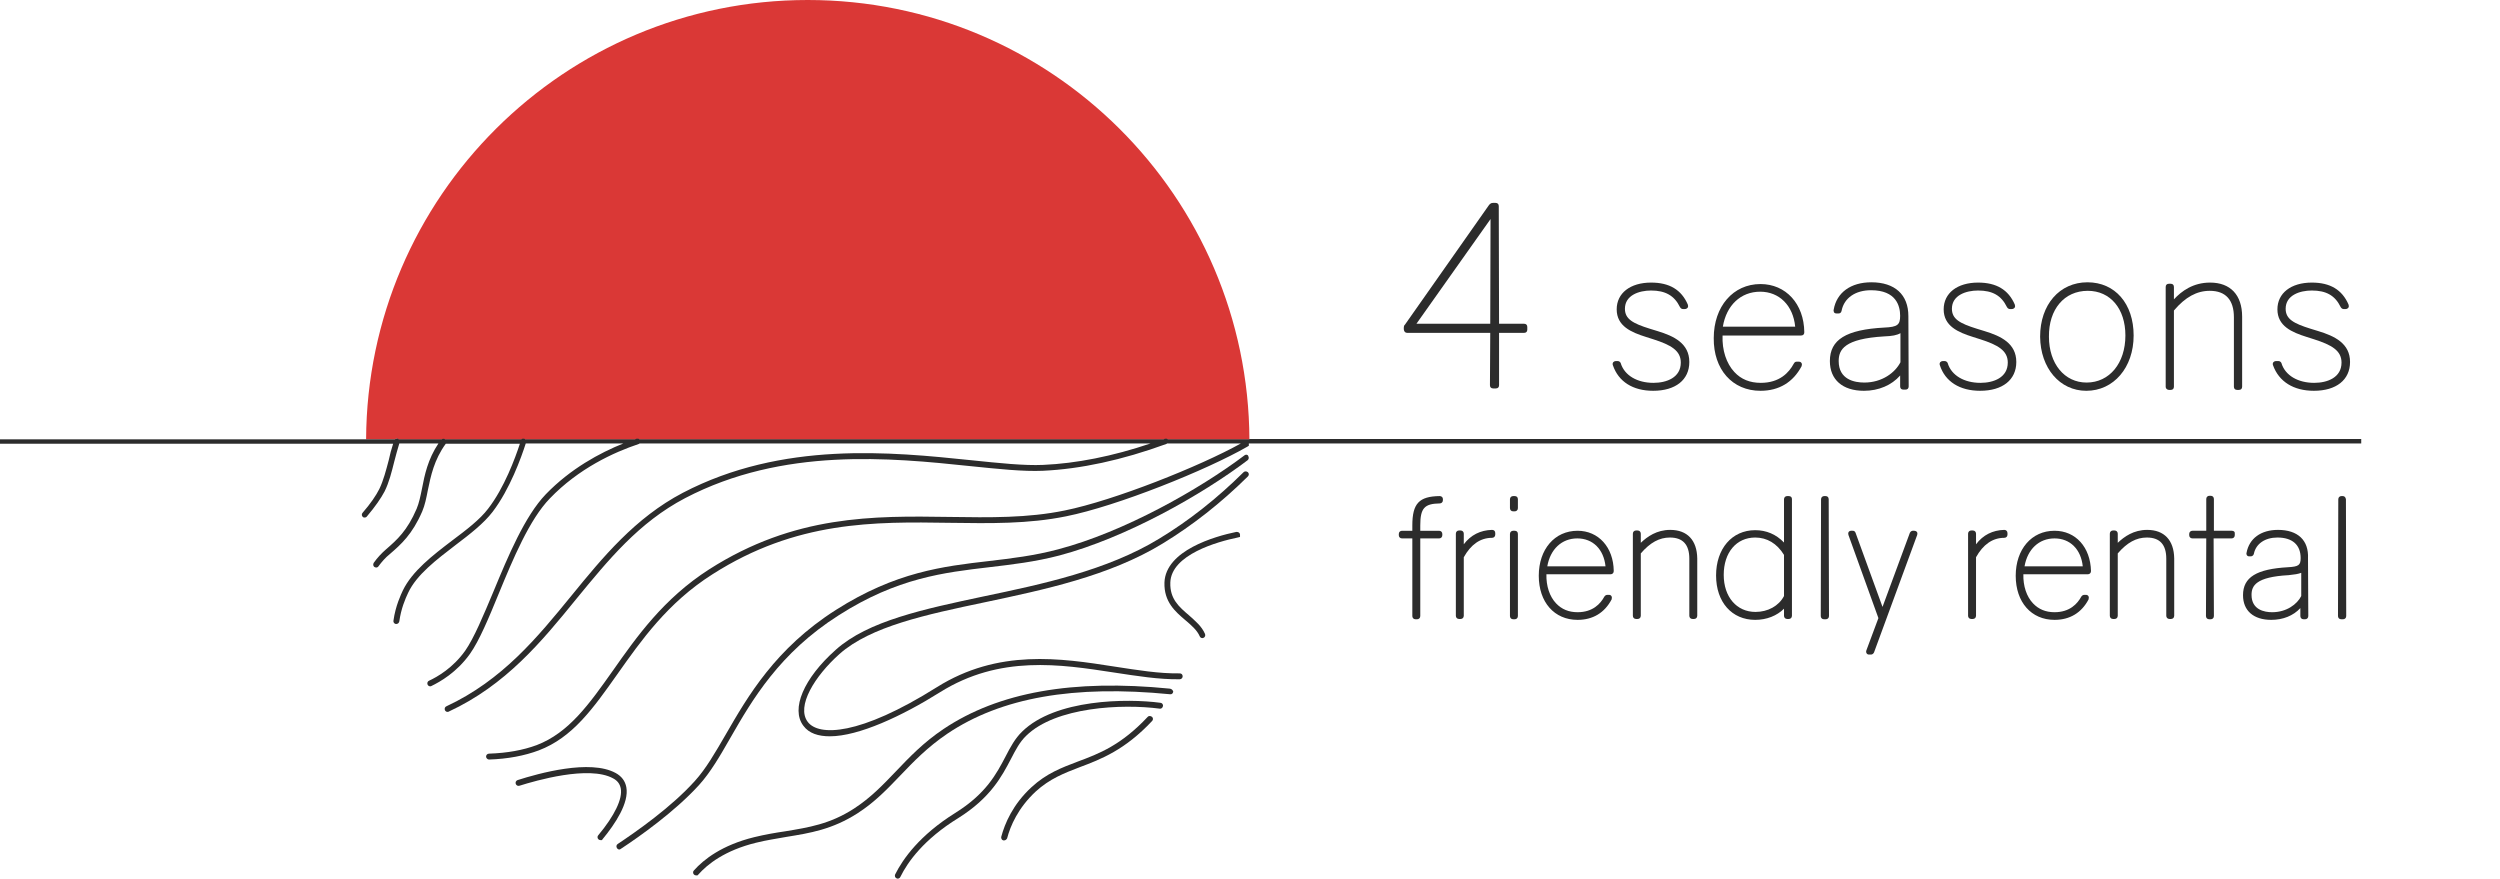 <?xml version="1.0" encoding="UTF-8"?> <svg xmlns="http://www.w3.org/2000/svg" width="276" height="97" viewBox="0 0 276 97" fill="none"> <path d="M182.508 43.143C184.976 43.143 186.501 41.942 186.501 39.962C186.501 37.917 184.813 37.105 182.995 36.553L182.151 36.294C180.268 35.709 179.392 35.222 179.392 34.086C179.392 32.593 180.95 32.073 182.281 32.073C183.839 32.073 184.846 32.625 185.463 33.891C185.56 34.086 185.722 34.118 185.787 34.118H186.014C186.144 34.118 186.242 34.053 186.307 33.989C186.339 33.924 186.404 33.826 186.339 33.664V33.632C185.625 31.976 184.294 31.197 182.281 31.197C179.976 31.197 178.483 32.365 178.483 34.151C178.483 36.001 180.074 36.683 181.729 37.203L182.541 37.462C184.456 38.079 185.56 38.696 185.56 40.027C185.56 41.682 184.002 42.267 182.541 42.267C180.755 42.267 179.36 41.455 178.937 40.124V40.092C178.84 39.897 178.678 39.864 178.613 39.864H178.386C178.256 39.864 178.158 39.929 178.093 39.994C178.061 40.059 177.996 40.157 178.061 40.319C178.678 42.137 180.268 43.143 182.508 43.143Z" fill="#2C2C2C"></path> <path d="M194.358 43.144C196.404 43.144 197.962 42.202 198.903 40.417V40.384C198.968 40.222 198.903 40.092 198.871 40.059C198.806 39.962 198.708 39.93 198.579 39.93H198.351C198.254 39.93 198.124 39.962 198.027 40.157C197.507 41.131 196.468 42.267 194.391 42.267C193.19 42.267 192.216 41.877 191.469 41.066C190.593 40.124 190.106 38.664 190.171 37.04H198.838C199.065 37.04 199.195 36.911 199.195 36.683C199.163 33.534 197.15 31.359 194.358 31.359C191.339 31.359 189.197 33.827 189.197 37.333C189.164 40.774 191.242 43.144 194.358 43.144ZM194.326 32.203C196.436 32.203 197.962 33.729 198.189 36.066H190.203C190.593 33.697 192.183 32.203 194.326 32.203Z" fill="#2C2C2C"></path> <path d="M208.023 36.164C203.803 36.391 202.018 37.495 202.018 39.865C202.018 41.91 203.414 43.144 205.783 43.144C207.406 43.144 208.835 42.527 209.776 41.455V42.657C209.776 42.884 209.906 43.014 210.133 43.014H210.361C210.588 43.014 210.718 42.884 210.718 42.657L210.685 34.898C210.685 32.528 209.192 31.165 206.595 31.165C204.322 31.165 202.764 32.301 202.44 34.184C202.407 34.281 202.44 34.378 202.472 34.476C202.537 34.573 202.634 34.606 202.764 34.606H202.959C203.089 34.606 203.251 34.573 203.316 34.313V34.281C203.608 32.885 204.842 32.041 206.562 32.041C209.354 32.041 209.776 33.794 209.776 34.865C209.776 35.872 209.484 36.099 208.023 36.164ZM205.816 42.234C204.744 42.234 202.991 41.91 202.991 39.865C202.991 38.599 203.608 37.398 208.023 37.138C208.9 37.105 209.419 37.008 209.809 36.781V39.995C209.224 41.131 207.796 42.234 205.816 42.234Z" fill="#2C2C2C"></path> <path d="M218.607 43.143C221.074 43.143 222.6 41.942 222.6 39.962C222.6 37.917 220.912 37.105 219.094 36.553L218.25 36.294C216.367 35.709 215.491 35.222 215.491 34.086C215.491 32.593 217.049 32.073 218.38 32.073C219.971 32.073 220.944 32.625 221.561 33.891C221.659 34.086 221.821 34.118 221.886 34.118H222.113C222.243 34.118 222.34 34.053 222.405 33.989C222.438 33.924 222.503 33.826 222.438 33.664V33.632C221.724 31.976 220.393 31.197 218.38 31.197C216.075 31.197 214.582 32.365 214.582 34.151C214.582 36.001 216.172 36.683 217.828 37.203L218.64 37.462C220.555 38.079 221.659 38.696 221.659 40.027C221.659 41.682 220.1 42.267 218.64 42.267C216.854 42.267 215.458 41.455 215.036 40.124V40.092C214.939 39.897 214.776 39.864 214.711 39.864H214.484C214.354 39.864 214.257 39.929 214.192 39.994C214.16 40.059 214.095 40.157 214.16 40.319C214.744 42.137 216.367 43.143 218.607 43.143Z" fill="#2C2C2C"></path> <path d="M230.326 43.144C233.345 43.144 235.553 40.579 235.553 37.04C235.553 33.534 233.508 31.165 230.456 31.165C227.372 31.165 225.229 33.632 225.229 37.17C225.262 40.644 227.405 43.144 230.326 43.144ZM230.489 32.106C232.988 32.106 234.644 34.086 234.644 37.04C234.644 40.092 232.891 42.234 230.359 42.234C227.924 42.234 226.203 40.157 226.203 37.17C226.171 34.151 227.891 32.106 230.489 32.106Z" fill="#2C2C2C"></path> <path d="M239.449 43.046H239.644C239.871 43.046 240.001 42.916 240.001 42.689V34.281C241.267 32.788 242.533 32.106 243.961 32.106C245.714 32.106 246.623 33.112 246.623 35.027V42.689C246.623 42.916 246.753 43.046 246.98 43.046H247.175C247.402 43.046 247.532 42.916 247.532 42.689V34.962C247.532 32.56 246.234 31.197 243.994 31.197C242.111 31.197 240.845 32.138 240.001 33.047V31.684C240.001 31.456 239.871 31.327 239.644 31.327H239.449C239.222 31.327 239.092 31.456 239.092 31.684V42.721C239.092 42.883 239.254 43.046 239.449 43.046Z" fill="#2C2C2C"></path> <path d="M255.452 43.143C257.919 43.143 259.445 41.942 259.445 39.962C259.445 37.917 257.757 37.105 255.939 36.553L255.095 36.294C253.212 35.709 252.336 35.222 252.336 34.086C252.336 32.593 253.894 32.073 255.225 32.073C256.816 32.073 257.79 32.625 258.406 33.891C258.504 34.086 258.666 34.118 258.731 34.118H258.958C259.088 34.118 259.186 34.053 259.25 33.989C259.283 33.924 259.348 33.826 259.283 33.664V33.632C258.569 31.976 257.238 31.197 255.225 31.197C252.92 31.197 251.427 32.365 251.427 34.151C251.427 36.001 253.018 36.683 254.673 37.203L255.485 37.462C257.4 38.079 258.504 38.696 258.504 40.027C258.504 41.682 256.946 42.267 255.485 42.267C253.699 42.267 252.303 41.455 251.881 40.124V40.092C251.784 39.897 251.622 39.864 251.557 39.864H251.265C251.135 39.864 251.037 39.929 250.972 39.994C250.94 40.059 250.875 40.157 250.94 40.319C251.589 42.137 253.212 43.143 255.452 43.143Z" fill="#2C2C2C"></path> <path d="M43.923 48.468C43.956 48.468 43.988 48.5 44.02 48.532H48.76C48.857 48.435 49.052 48.435 49.15 48.532H57.558C57.655 48.468 57.752 48.435 57.85 48.468C57.882 48.468 57.947 48.5 57.98 48.532H70.121C70.186 48.5 70.251 48.5 70.316 48.468C70.413 48.435 70.543 48.468 70.64 48.532H128.457C128.522 48.5 128.555 48.5 128.62 48.468C128.717 48.435 128.847 48.468 128.944 48.532H137.936C137.807 21.685 116.024 0 89.177 0C62.33 0 40.547 21.685 40.417 48.5H43.598C43.696 48.435 43.793 48.403 43.923 48.468Z" fill="#DA3836"></path> <path d="M137.286 52.136C134.365 55.026 131.248 57.493 127.969 59.473C122.223 62.979 114.984 64.505 108.621 65.836C102.064 67.232 95.831 68.53 92.26 71.744C88.721 74.893 87.293 78.269 88.689 80.12C89.306 80.964 90.345 81.288 91.611 81.288C94.792 81.288 99.597 79.049 103.784 76.419C110.374 72.296 117.062 73.335 122.97 74.244C125.535 74.633 127.937 75.023 130.242 74.991C130.437 74.991 130.566 74.828 130.566 74.666C130.566 74.471 130.437 74.341 130.242 74.341C127.969 74.374 125.6 73.984 123.067 73.595C117.062 72.653 110.212 71.614 103.427 75.867C94.857 81.256 90.377 81.288 89.176 79.698C87.877 77.977 89.955 74.633 92.682 72.199C96.123 69.147 102.259 67.849 108.751 66.485C115.179 65.122 122.483 63.596 128.327 60.025C131.638 58.012 134.819 55.513 137.773 52.591C137.903 52.461 137.903 52.266 137.773 52.136C137.611 52.007 137.416 52.007 137.286 52.136Z" fill="#2C2C2C"></path> <path d="M69.146 86.904C69.017 86.222 68.627 85.703 67.978 85.345C65.153 83.787 59.472 85.378 57.135 86.124C56.973 86.189 56.875 86.352 56.94 86.546C57.005 86.709 57.167 86.806 57.362 86.741C59.115 86.189 65.024 84.469 67.686 85.93C68.172 86.189 68.432 86.546 68.53 87.034C68.757 88.17 67.848 90.052 66.062 92.195C65.998 92.26 65.965 92.325 65.965 92.422C65.965 92.617 66.127 92.747 66.29 92.747H66.452L66.549 92.617C67.913 90.962 69.471 88.624 69.146 86.904Z" fill="#2C2C2C"></path> <path d="M137.416 50.253C132.417 54.019 124.107 58.726 116.835 60.641C114.173 61.355 111.641 61.648 109.173 61.94C104.109 62.524 98.883 63.141 92.293 67.329C85.605 71.581 82.554 76.873 80.119 81.093C78.95 83.106 77.944 84.859 76.71 86.222C74.113 89.112 70.25 91.806 68.205 93.169C68.043 93.267 68.01 93.462 68.108 93.624C68.172 93.721 68.27 93.786 68.367 93.786C68.432 93.786 68.497 93.754 68.529 93.721C70.607 92.358 74.503 89.598 77.165 86.677C78.431 85.281 79.47 83.495 80.638 81.45C83.041 77.262 86.06 72.068 92.617 67.913C99.077 63.79 104.239 63.206 109.206 62.621C111.673 62.329 114.238 62.037 116.965 61.323C124.301 59.375 132.677 54.636 137.741 50.805C137.871 50.708 137.903 50.48 137.806 50.35C137.774 50.188 137.546 50.156 137.416 50.253Z" fill="#2C2C2C"></path> <path d="M129.171 76.028C118.426 74.957 110.245 76.418 104.174 80.476C101.902 82.001 100.376 83.625 98.883 85.183C97.454 86.676 96.123 88.072 94.273 89.273C91.611 90.994 89.241 91.351 86.709 91.773C85.605 91.935 84.469 92.13 83.268 92.422C79.697 93.299 77.684 94.889 76.613 96.091C76.548 96.156 76.516 96.22 76.516 96.318C76.516 96.513 76.678 96.642 76.84 96.642H77.003L77.1 96.545C78.106 95.409 80.022 93.883 83.463 93.039C84.631 92.747 85.768 92.585 86.839 92.39C89.436 91.968 91.871 91.578 94.663 89.793C96.578 88.559 97.941 87.131 99.402 85.605C100.863 84.079 102.389 82.489 104.596 80.995C110.537 77.002 118.555 75.606 129.171 76.645C129.366 76.677 129.496 76.548 129.528 76.353C129.496 76.223 129.366 76.061 129.171 76.028Z" fill="#2C2C2C"></path> <path d="M128.101 77.587C124.432 77.1 116.511 77.165 112.843 80.768C112.064 81.515 111.544 82.489 111.025 83.495C110.019 85.411 108.882 87.618 105.441 89.761C101.546 92.195 99.695 94.793 98.819 96.546C98.754 96.708 98.819 96.903 98.981 96.968C99.014 97 99.079 97 99.111 97C99.241 97 99.338 96.935 99.403 96.805C100.215 95.15 102 92.65 105.798 90.313C109.369 88.073 110.603 85.703 111.609 83.787C112.129 82.781 112.583 81.905 113.297 81.223C116.544 78.041 123.88 77.684 128.036 78.236C128.198 78.269 128.36 78.139 128.393 77.944C128.425 77.749 128.263 77.587 128.101 77.587Z" fill="#2C2C2C"></path> <path d="M126.703 79.145C123.781 82.262 121.347 83.203 118.977 84.08C117.191 84.761 115.536 85.378 113.88 86.904C111.803 88.819 110.926 90.929 110.536 92.39C110.504 92.552 110.601 92.747 110.764 92.78C110.796 92.78 110.829 92.78 110.861 92.78C110.991 92.78 111.121 92.682 111.186 92.552C111.543 91.189 112.387 89.209 114.335 87.391C115.893 85.963 117.516 85.346 119.204 84.696C121.542 83.82 124.171 82.814 127.19 79.6C127.32 79.47 127.32 79.275 127.19 79.145C127.028 79.015 126.801 79.015 126.703 79.145Z" fill="#2C2C2C"></path> <path d="M136.574 58.726C136.541 58.726 136.509 58.726 136.476 58.726C134.106 59.213 128.685 60.771 128.555 64.31C128.49 66.452 129.756 67.524 130.86 68.465C131.509 69.017 132.159 69.569 132.451 70.251C132.516 70.38 132.613 70.445 132.743 70.445C132.775 70.445 132.84 70.445 132.873 70.413C133.035 70.348 133.1 70.153 133.035 69.991C132.678 69.147 131.964 68.562 131.282 67.946C130.178 67.004 129.139 66.128 129.204 64.31C129.302 61.226 134.431 59.797 136.638 59.343L136.898 59.278V59.018C136.898 58.856 136.736 58.726 136.574 58.726Z" fill="#2C2C2C"></path> <path d="M158.94 54.766C156.668 54.799 155.921 55.578 155.921 58.012V58.597H154.785C154.59 58.597 154.428 58.727 154.428 58.954V59.084C154.428 59.279 154.558 59.441 154.785 59.441H155.921V68.011C155.921 68.206 156.051 68.368 156.278 68.368H156.44C156.635 68.368 156.798 68.238 156.798 68.011V59.441H158.875C159.07 59.441 159.232 59.311 159.232 59.084V58.954C159.232 58.759 159.102 58.597 158.875 58.597H156.798V58.012C156.798 56.097 157.252 55.61 158.94 55.578C159.135 55.578 159.297 55.448 159.297 55.221V55.091C159.297 54.896 159.135 54.766 158.94 54.766Z" fill="#2C2C2C"></path> <path d="M164.719 58.499C163.452 58.532 162.381 59.051 161.602 60.09V58.921C161.602 58.726 161.472 58.564 161.245 58.564H161.083C160.888 58.564 160.726 58.694 160.726 58.921V67.978C160.726 68.173 160.855 68.335 161.083 68.335H161.245C161.44 68.335 161.602 68.206 161.602 67.978V61.518C162.381 60.122 163.42 59.376 164.719 59.376C164.913 59.376 165.076 59.246 165.076 59.018V58.856C165.076 58.629 164.946 58.499 164.719 58.499Z" fill="#2C2C2C"></path> <path d="M167.219 58.596H167.056C166.862 58.596 166.699 58.726 166.699 58.953V68.01C166.699 68.205 166.829 68.368 167.056 68.368H167.219C167.413 68.368 167.576 68.238 167.576 68.01V58.953C167.576 58.726 167.446 58.596 167.219 58.596Z" fill="#2C2C2C"></path> <path d="M167.219 54.766H167.056C166.862 54.766 166.699 54.896 166.699 55.123V56.097C166.699 56.292 166.829 56.454 167.056 56.454H167.219C167.413 56.454 167.576 56.324 167.576 56.097V55.123C167.576 54.896 167.446 54.766 167.219 54.766Z" fill="#2C2C2C"></path> <path d="M174.165 58.596C171.633 58.596 169.88 60.641 169.88 63.563C169.88 66.485 171.6 68.433 174.165 68.433C175.853 68.433 177.152 67.653 177.931 66.16V66.128C177.963 66.03 177.963 65.9 177.898 65.803C177.833 65.706 177.736 65.673 177.639 65.673H177.444C177.379 65.673 177.217 65.706 177.119 65.868C176.697 66.647 175.853 67.588 174.165 67.588C173.191 67.588 172.412 67.264 171.795 66.615C171.081 65.868 170.691 64.699 170.724 63.401H177.801C177.996 63.401 178.158 63.271 178.158 63.044C178.126 60.414 176.47 58.596 174.165 58.596ZM170.821 62.524C171.146 60.641 172.412 59.44 174.133 59.44C175.853 59.44 177.054 60.641 177.249 62.524H170.821Z" fill="#2C2C2C"></path> <path d="M184.39 58.499C182.897 58.499 181.858 59.246 181.144 59.927V58.921C181.144 58.726 181.014 58.564 180.787 58.564H180.625C180.43 58.564 180.268 58.694 180.268 58.921V67.978C180.268 68.173 180.397 68.335 180.625 68.335H180.787C180.982 68.335 181.144 68.206 181.144 67.978V61.096C182.183 59.895 183.189 59.343 184.358 59.343C185.786 59.343 186.501 60.122 186.501 61.68V67.978C186.501 68.173 186.63 68.335 186.858 68.335H187.02C187.215 68.335 187.377 68.206 187.377 67.978V61.648C187.345 59.635 186.273 58.499 184.39 58.499Z" fill="#2C2C2C"></path> <path d="M197.473 54.766H197.311C197.116 54.766 196.954 54.896 196.954 55.123V59.895C196.078 58.986 195.006 58.532 193.773 58.532C191.208 58.532 189.455 60.577 189.455 63.531C189.455 66.485 191.208 68.433 193.773 68.433C195.039 68.433 196.175 67.979 196.954 67.2V67.979C196.954 68.173 197.084 68.336 197.311 68.336H197.473C197.668 68.336 197.831 68.206 197.831 67.979V55.091C197.831 54.896 197.701 54.766 197.473 54.766ZM193.805 67.557C191.728 67.557 190.299 65.901 190.299 63.466C190.299 60.999 191.695 59.343 193.773 59.343C195.071 59.343 196.175 59.993 196.954 61.259V65.804C196.37 66.907 195.169 67.557 193.805 67.557Z" fill="#2C2C2C"></path> <path d="M201.531 54.766H201.401C201.207 54.766 201.044 54.896 201.044 55.123L201.012 68.011C201.012 68.206 201.142 68.368 201.369 68.368H201.564C201.758 68.368 201.921 68.238 201.921 68.011L201.888 55.123C201.888 54.896 201.758 54.766 201.531 54.766Z" fill="#2C2C2C"></path> <path d="M211.336 58.596H211.174C211.109 58.596 210.946 58.629 210.849 58.823L207.83 67.004L204.843 58.791C204.746 58.596 204.616 58.596 204.519 58.596H204.356C204.259 58.596 204.129 58.661 204.097 58.726C204.032 58.823 204.032 58.921 204.064 59.051L207.376 68.238L206.045 71.809C206.012 71.906 206.012 72.036 206.077 72.133C206.142 72.231 206.239 72.263 206.337 72.263H206.564C206.629 72.263 206.791 72.231 206.889 72.036L211.661 59.051C211.693 58.953 211.693 58.823 211.628 58.726C211.531 58.629 211.433 58.596 211.336 58.596Z" fill="#2C2C2C"></path> <path d="M221.269 58.499C220.003 58.532 218.932 59.051 218.153 60.09V58.921C218.153 58.726 218.023 58.564 217.796 58.564H217.633C217.439 58.564 217.276 58.694 217.276 58.921V67.978C217.276 68.173 217.406 68.335 217.633 68.335H217.796C217.991 68.335 218.153 68.206 218.153 67.978V61.518C218.932 60.122 219.971 59.376 221.269 59.376C221.464 59.376 221.626 59.246 221.626 59.018V58.856C221.626 58.629 221.464 58.499 221.269 58.499Z" fill="#2C2C2C"></path> <path d="M226.82 58.596C224.288 58.596 222.535 60.641 222.535 63.563C222.535 66.485 224.256 68.433 226.82 68.433C228.508 68.433 229.807 67.653 230.586 66.16V66.128C230.618 66.03 230.619 65.9 230.554 65.803C230.489 65.706 230.391 65.673 230.294 65.673H230.099C230.034 65.673 229.872 65.706 229.774 65.868C229.352 66.647 228.508 67.588 226.82 67.588C225.846 67.588 225.067 67.264 224.45 66.615C223.736 65.868 223.347 64.699 223.379 63.401H230.489C230.683 63.401 230.846 63.271 230.846 63.044C230.781 60.414 229.158 58.596 226.82 58.596ZM223.509 62.524C223.834 60.641 225.1 59.44 226.82 59.44C228.541 59.44 229.742 60.641 229.937 62.524H223.509Z" fill="#2C2C2C"></path> <path d="M237.047 58.499C235.553 58.499 234.515 59.246 233.8 59.927V58.921C233.8 58.726 233.67 58.564 233.443 58.564H233.281C233.086 58.564 232.924 58.694 232.924 58.921V67.978C232.924 68.173 233.054 68.335 233.281 68.335H233.443C233.638 68.335 233.8 68.206 233.8 67.978V61.096C234.839 59.895 235.846 59.343 237.014 59.343C238.443 59.343 239.157 60.122 239.157 61.68V67.978C239.157 68.173 239.287 68.335 239.514 68.335H239.676C239.871 68.335 240.033 68.206 240.033 67.978V61.648C240.001 59.635 238.93 58.499 237.047 58.499Z" fill="#2C2C2C"></path> <path d="M246.396 58.596H244.415V55.09C244.415 54.895 244.286 54.733 244.058 54.733H243.928C243.734 54.733 243.571 54.863 243.571 55.09V58.596H242.046C241.851 58.596 241.688 58.726 241.688 58.953V59.083C241.688 59.278 241.818 59.44 242.046 59.44H243.571L243.539 68.01C243.539 68.205 243.669 68.368 243.896 68.368H244.058C244.253 68.368 244.415 68.238 244.415 68.01L244.383 59.44H246.363C246.558 59.44 246.72 59.31 246.72 59.083V58.953C246.753 58.726 246.623 58.596 246.396 58.596Z" fill="#2C2C2C"></path> <path d="M251.492 58.499C249.609 58.499 248.311 59.441 248.018 61.031C247.986 61.129 248.018 61.226 248.051 61.291C248.116 61.388 248.213 61.421 248.311 61.421H248.473C248.57 61.421 248.765 61.388 248.83 61.129C249.057 60.025 250.064 59.343 251.427 59.343C253.083 59.343 253.992 60.155 253.992 61.615C253.992 62.395 253.764 62.557 252.596 62.622C249.122 62.817 247.629 63.726 247.629 65.706C247.629 67.426 248.798 68.433 250.745 68.433C252.044 68.433 253.18 67.978 253.959 67.134V68.011C253.959 68.206 254.089 68.368 254.316 68.368H254.479C254.673 68.368 254.836 68.238 254.836 68.011L254.803 61.648C254.901 59.635 253.667 58.499 251.492 58.499ZM254.057 63.239V65.803C253.602 66.712 252.433 67.589 250.843 67.589C249.999 67.589 248.57 67.329 248.57 65.673C248.57 64.667 249.057 63.693 252.661 63.498C253.31 63.433 253.732 63.368 254.057 63.239Z" fill="#2C2C2C"></path> <path d="M258.634 54.766H258.504C258.309 54.766 258.147 54.896 258.147 55.123L258.114 68.011C258.114 68.206 258.244 68.368 258.471 68.368H258.666C258.861 68.368 259.023 68.238 259.023 68.011L258.991 55.123C258.958 54.896 258.828 54.766 258.634 54.766Z" fill="#2C2C2C"></path> <path d="M155.368 36.749H164.523L164.49 42.527C164.49 42.754 164.62 42.884 164.847 42.884H165.14C165.367 42.884 165.497 42.754 165.497 42.527V36.749H168.256C168.483 36.749 168.613 36.619 168.613 36.392V36.099C168.613 35.872 168.483 35.742 168.256 35.742H165.497L165.464 22.757C165.464 22.53 165.334 22.4 165.107 22.4H164.815C164.588 22.4 164.49 22.53 164.393 22.627L155.108 35.84L155.076 35.872C155.011 35.937 154.979 36.035 154.979 36.164V36.359C155.011 36.619 155.141 36.749 155.368 36.749ZM156.374 35.742L164.555 24.185L164.523 35.742H156.374Z" fill="#2C2C2C"></path> <path d="M137.936 48.5H128.944C128.846 48.435 128.749 48.403 128.619 48.435C128.554 48.468 128.522 48.468 128.457 48.5H70.608C70.51 48.435 70.413 48.403 70.283 48.435C70.218 48.468 70.153 48.468 70.088 48.5H57.979C57.947 48.468 57.914 48.435 57.849 48.435C57.752 48.403 57.622 48.435 57.557 48.5H49.149C49.02 48.403 48.857 48.435 48.76 48.5H44.02C43.988 48.468 43.955 48.435 43.923 48.435C43.825 48.403 43.696 48.435 43.598 48.5H40.417H0V48.987H43.403C43.209 49.571 43.046 50.188 42.916 50.805C42.624 51.909 42.332 53.045 41.877 53.986C41.52 54.7 40.904 55.609 40.027 56.616C39.897 56.746 39.93 56.973 40.06 57.07C40.124 57.135 40.19 57.135 40.254 57.135C40.352 57.135 40.449 57.103 40.514 57.005C41.423 55.934 42.072 54.993 42.462 54.246C42.949 53.272 43.241 52.103 43.533 50.935C43.696 50.285 43.89 49.604 44.085 48.955H48.403C47.234 50.708 46.877 52.428 46.585 53.954C46.422 54.765 46.26 55.544 46 56.161C44.962 58.596 43.825 59.602 42.624 60.641C42.105 61.096 41.65 61.583 41.261 62.135C41.163 62.297 41.196 62.492 41.326 62.589C41.391 62.621 41.456 62.654 41.52 62.654C41.618 62.654 41.715 62.621 41.78 62.524C42.137 62.037 42.559 61.55 43.046 61.161C44.247 60.122 45.513 59.018 46.617 56.453C46.909 55.772 47.072 54.96 47.234 54.116C47.559 52.558 47.916 50.772 49.214 48.987H57.395C56.876 50.578 55.674 53.856 53.889 56.161C52.98 57.362 51.487 58.499 49.928 59.667C47.753 61.323 45.513 63.044 44.475 65.186C44.28 65.608 43.663 66.874 43.436 68.53C43.403 68.692 43.533 68.887 43.728 68.887H43.76C43.923 68.887 44.053 68.757 44.085 68.595C44.28 67.199 44.734 66.128 45.059 65.446C46 63.433 48.208 61.778 50.318 60.154C51.909 58.953 53.402 57.785 54.376 56.518C56.291 54.019 57.557 50.48 58.044 48.955H68.822C66.225 49.993 62.979 51.746 60.252 54.571C57.947 56.973 56.096 61.388 54.473 65.316C53.37 67.945 52.331 70.445 51.357 71.841C49.993 73.756 48.273 74.73 47.364 75.152C47.202 75.217 47.137 75.412 47.202 75.574C47.266 75.704 47.364 75.769 47.494 75.769C47.526 75.769 47.591 75.769 47.623 75.737C48.565 75.282 50.415 74.243 51.876 72.198C52.915 70.737 53.954 68.238 55.058 65.543C56.648 61.68 58.466 57.33 60.706 55.025C63.888 51.714 67.783 49.928 70.51 49.019C70.543 49.019 70.575 48.987 70.608 48.955H127.029C122.808 50.383 118.815 51.162 115.179 51.324C113.069 51.422 110.342 51.13 107.194 50.805C98.396 49.896 86.385 48.662 75.38 54.408C70.121 57.168 66.55 61.518 63.108 65.738C59.343 70.348 55.48 75.087 49.279 77.977C49.117 78.041 49.052 78.236 49.117 78.399C49.182 78.528 49.279 78.593 49.409 78.593C49.441 78.593 49.506 78.593 49.539 78.561C55.837 75.639 59.797 70.835 63.595 66.16C67.166 61.81 70.51 57.687 75.639 54.993C86.45 49.344 98.364 50.545 107.064 51.454C110.245 51.779 112.972 52.071 115.147 51.974C119.302 51.779 123.847 50.805 128.749 49.019C128.782 49.019 128.814 48.987 128.846 48.955H136.995C132.45 51.487 123.003 55.252 117.549 56.356C113.459 57.2 109.271 57.135 104.856 57.07C96.416 56.941 87.716 56.843 78.301 62.849C73.237 66.095 70.283 70.315 67.653 74.049C65.056 77.717 62.816 80.898 59.245 82.262C57.752 82.814 55.999 83.138 53.986 83.203C53.791 83.203 53.662 83.365 53.662 83.528C53.662 83.69 53.824 83.853 53.986 83.853C56.064 83.787 57.914 83.43 59.473 82.846C63.238 81.418 65.511 78.171 68.173 74.406C70.77 70.737 73.692 66.55 78.658 63.401C87.91 57.492 96.513 57.59 104.856 57.72C109.304 57.785 113.524 57.849 117.679 57.005C123.36 55.869 133.261 51.876 137.709 49.312L137.871 49.214V49.019C137.871 48.987 137.871 48.987 137.871 48.955H260.68V48.468H137.936V48.5Z" fill="#2C2C2C"></path> </svg> 